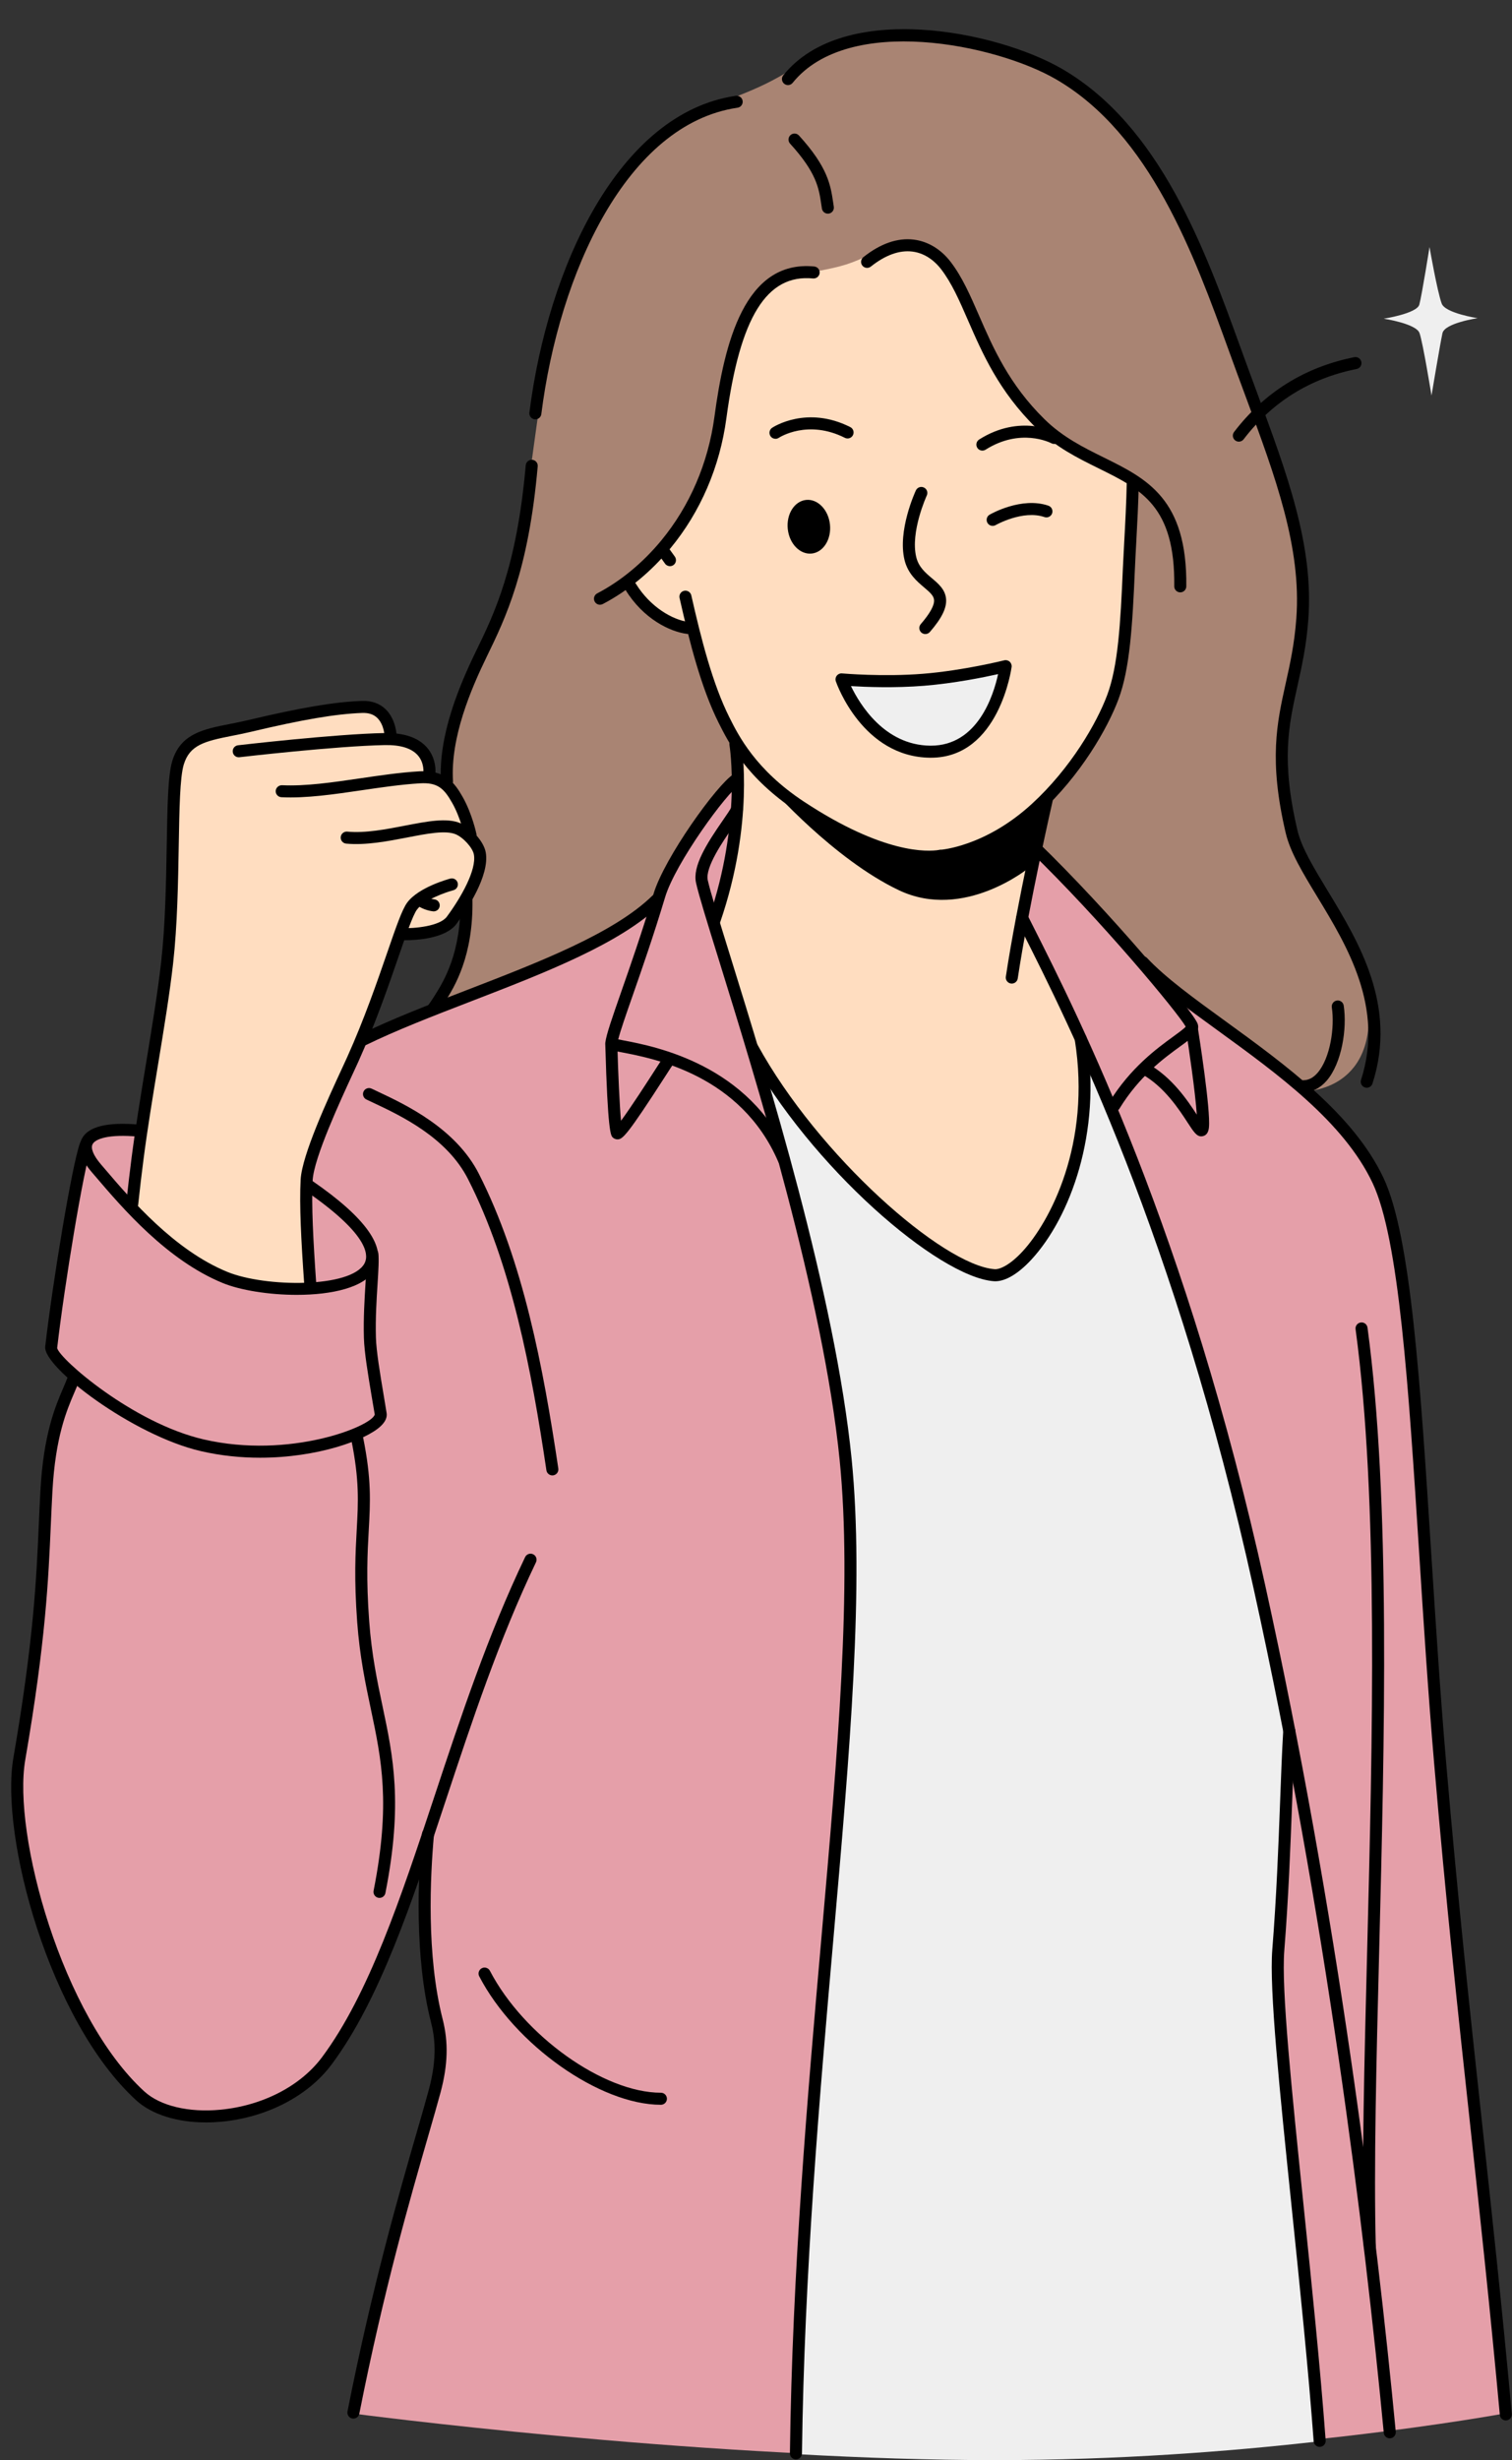 <?xml version="1.0" encoding="UTF-8" standalone="no"?><svg xmlns="http://www.w3.org/2000/svg" xmlns:xlink="http://www.w3.org/1999/xlink" fill="#000000" height="506" preserveAspectRatio="xMidYMid meet" version="1" viewBox="-2.3 -6.0 311.1 506.0" width="311.1" zoomAndPan="magnify"><rect x="-2.3" y="-6.0" width="311.1" height="506.0" fill="#333333" stroke="none"/><defs><clipPath id="a"><path d="M 231 190 L 308.77 190 L 308.77 492 L 231 492 Z M 231 190"/></clipPath></defs><g><g id="change1_1"><path d="M 134.105 21.742 C 139.875 16.551 147.68 14.934 155.246 11.242 C 162.258 7.82 168.934 2.156 176.73 1.477 C 214.445 -1.801 232.973 25.371 232.973 25.371 C 232.973 25.371 239.793 36.812 247.633 54.875 C 253.938 69.398 260.902 88.203 265.512 108.777 C 267.711 118.621 264.125 128.672 262.531 140.461 C 261.52 147.91 261.84 157.727 263.234 163.332 C 265.855 173.824 276.91 188.156 278.508 195.715 C 283.223 218.027 266.715 218.391 266.715 218.391 L 87.441 201.488 C 87.441 201.488 92.699 191.086 92.945 180.816 C 93.168 171.367 88.312 162.527 89.793 150.789 C 90.273 146.973 91.367 141.684 92.418 138.309 C 95.703 127.785 100.812 120.371 103.871 107.406 C 107.449 92.254 108.105 74.543 112.203 59.949 C 117.008 42.812 125.535 29.453 134.105 21.742" fill="#a98473" fill-rule="evenodd"/></g><g id="change2_1"><path d="M 12.727 277.152 L 8.34 271.75 C 8.34 271.75 12.402 242.562 14.477 230.516 C 15.238 226.098 25.996 226.16 25.996 226.16 L 71.645 207.48 C 71.645 207.48 98.148 197.617 113.48 190.645 C 128.809 183.672 132.969 179.59 132.969 179.59 C 132.969 179.59 134.242 174.281 138.316 167.984 C 142.391 161.684 149.258 154.387 149.258 154.387 L 211.125 169.027 L 237.918 197.242 C 237.918 197.242 262.922 214.27 270.398 221.801 C 279.477 230.934 283.535 238.773 286.258 258.5 C 289.488 281.934 290.883 315.473 293.172 348.844 C 297.664 414.445 307.16 490.418 307.16 490.418 C 307.16 490.418 257.918 499.578 198.715 499.578 C 139.508 499.578 70.336 490.418 70.336 490.418 C 70.336 490.418 74.336 470.781 79.27 451.352 C 82.441 438.859 86.758 428.262 88.125 417.035 C 89.246 407.867 86.27 403.086 85.773 397.082 C 84.719 384.297 84.34 375.676 84.34 375.676 C 84.34 375.676 79.496 391.191 72.82 404.516 C 67.402 415.324 60.832 424.133 54.215 426.469 C 48.277 428.559 36.727 430.898 30.918 427.906 C 15.906 420.176 8.336 396.398 5.523 385.996 C 3.785 379.562 1.727 369.484 1.582 363.012 C 1.293 350.18 4.641 341.105 5.617 329.738 C 6.988 313.746 6.34 302.324 7.828 292.895 C 9.168 284.453 12.727 277.152 12.727 277.152" fill="#e59fa9" fill-rule="evenodd"/></g><g id="change3_1"><path d="M 153.973 212.434 L 220.98 210.535 C 220.98 210.535 235.215 241.789 245.676 277.332 C 256.137 312.871 262.832 352.699 262.832 352.699 L 260.102 399.316 C 260.102 399.316 262.906 426.922 265.09 451.133 C 267.27 475.344 268.832 496.164 268.832 496.164 C 250.934 498.199 227.906 500 202.352 500 C 189.195 500 175.371 499.523 161.824 498.781 C 161.824 498.781 162.59 464.238 165.461 425.793 C 168.402 386.516 173.445 342.949 172.441 306.77 C 171.742 281.66 165.008 255.062 160.504 237.594 C 156.133 220.633 153.973 212.434 153.973 212.434" fill="#efefef" fill-rule="evenodd"/></g><g id="change4_1"><path d="M 152.027 57.539 C 156.465 49.824 164.82 50.613 171.777 48.406 C 178.668 46.219 184.152 40.977 190.062 45.555 C 194.887 49.289 197.516 57.938 200.633 65.324 C 202.957 70.832 205.727 75.219 208.973 78.598 C 217.238 87.195 231.016 92.574 231.016 92.574 C 231.016 92.574 230.5 98.238 230.199 106.652 C 229.906 114.93 229.855 125.891 227.73 134.133 C 224.41 147.004 213.145 158.848 213.145 158.848 L 208.281 183.254 L 220.781 209.703 C 220.781 209.703 222.039 220.199 218.918 232.855 C 216.383 243.137 210.43 256.027 202.832 256.285 C 194.355 256.566 179.82 243.586 169.473 232.438 C 159.121 221.285 152.961 211.965 152.961 211.965 L 144.211 183.461 C 144.211 183.461 147.844 174.812 149.137 165.703 C 150.43 156.598 149.387 147.035 149.387 147.035 C 149.387 147.035 146.535 143.035 144.234 137.086 C 141.938 131.133 140.191 123.23 140.191 123.23 C 140.191 123.23 135.758 122.414 132.465 119.914 C 129.168 117.414 127.012 113.234 127.012 113.234 C 127.012 113.234 132.188 109.238 135.559 104.59 C 140.449 97.84 144.184 89.305 144.805 86.246 C 146.887 75.941 148.145 64.273 152.027 57.539" fill="#ffddc0" fill-rule="evenodd"/></g><g id="change4_2"><path d="M 36.305 147.348 C 36.305 147.348 38.836 145.809 41.418 145.039 C 48.512 142.922 61.902 139.887 69.551 139.141 C 78.965 138.219 78.184 145.129 78.184 145.129 C 78.184 145.129 82.195 146.152 84.234 148.242 C 86.277 150.336 86.352 153.492 86.352 153.492 C 86.352 153.492 89.199 153.957 91.141 156.941 C 93.086 159.93 94.113 165.52 94.113 165.52 C 94.113 165.52 98.703 169.363 94.922 175.793 C 93.422 178.34 92.215 182.285 89.176 184.297 C 85.734 186.57 79.812 186.141 79.812 186.141 C 79.812 186.141 74.949 201.43 68.922 214.762 C 65.426 222.496 61.395 231.699 61.129 235.078 C 60.34 245.16 61.418 258.777 61.418 258.777 C 61.418 258.777 50.727 259.535 41.59 255.492 C 32.453 251.453 24.875 242.621 24.875 242.621 C 24.875 242.621 25.379 233.883 26.914 224.41 C 28.629 213.852 31.438 201.855 32.48 189.082 C 33.398 177.793 33.141 166.758 33.516 157.992 C 33.891 149.219 36.305 147.348 36.305 147.348" fill="#ffddc0" fill-rule="evenodd"/></g><g id="change3_2"><path d="M 187.727 133.816 C 179.281 134.496 170.848 133.738 170.848 133.738 C 170.848 133.738 175.961 148.434 189.043 148.609 C 202.359 148.785 204.617 131.02 204.617 131.02 C 204.617 131.02 196.172 133.137 187.727 133.816" fill="#efefef" fill-rule="evenodd"/></g><g id="change5_1"><path d="M 172.789 135.117 C 174.598 138.875 179.68 147.246 189.059 147.371 C 189.117 147.371 189.18 147.371 189.238 147.371 C 198.887 147.371 202.137 136.945 203.062 132.652 C 200.098 133.316 194.004 134.551 187.824 135.051 C 181.785 135.539 175.824 135.305 172.789 135.117 Z M 189.242 149.848 C 189.172 149.848 189.102 149.848 189.027 149.848 C 175.234 149.664 169.898 134.777 169.68 134.145 C 169.539 133.75 169.613 133.309 169.871 132.977 C 170.133 132.645 170.539 132.465 170.961 132.508 C 171.043 132.516 179.395 133.246 187.625 132.582 C 195.863 131.922 204.23 129.84 204.316 129.82 C 204.707 129.719 205.133 129.82 205.438 130.094 C 205.742 130.363 205.895 130.77 205.844 131.176 C 205.82 131.363 203.309 149.848 189.242 149.848"/></g><g id="change5_2"><path d="M 188.738 171.453 C 184.062 171.453 175.199 169.828 161.719 160.934 C 151.246 154.023 147.543 146.621 145.551 142.645 C 141.977 135.508 139.578 126.102 137.523 116.996 C 137.371 116.332 137.789 115.668 138.457 115.516 C 139.117 115.367 139.785 115.785 139.938 116.453 C 141.961 125.402 144.309 134.637 147.766 141.535 C 149.652 145.305 153.164 152.32 163.086 158.867 C 179.477 169.684 188.562 169.215 190.961 168.812 C 191.625 168.703 192.273 169.152 192.387 169.828 C 192.5 170.504 192.047 171.141 191.371 171.254 C 190.727 171.363 189.852 171.453 188.738 171.453"/></g><g id="change5_3"><path d="M 191.164 171.27 C 190.512 171.27 189.965 170.758 189.93 170.094 C 189.898 169.414 190.422 168.832 191.105 168.797 C 191.234 168.789 200.363 168.18 209.988 159.363 C 218.027 151.996 223.383 142.676 225.52 136.93 C 227.727 131.016 228.246 122.418 228.734 110.914 C 228.812 109.18 228.91 107.348 229.016 105.422 C 229.219 101.719 229.449 97.52 229.543 93.016 C 229.555 92.34 230.105 91.801 230.777 91.801 C 230.785 91.801 230.793 91.801 230.805 91.801 C 231.488 91.816 232.027 92.379 232.016 93.066 C 231.922 97.613 231.691 101.832 231.488 105.555 C 231.387 107.477 231.281 109.297 231.211 111.02 C 230.707 122.754 230.172 131.539 227.84 137.793 C 225.605 143.797 220.023 153.527 211.664 161.188 C 201.312 170.664 191.637 171.25 191.23 171.27 C 191.211 171.27 191.188 171.27 191.164 171.27"/></g><g id="change5_4"><path d="M 139.223 124.395 C 139.172 124.395 139.117 124.391 139.062 124.383 C 135.512 123.926 130.062 121.281 126.406 115.336 C 126.047 114.758 126.227 113.992 126.812 113.633 C 127.395 113.277 128.156 113.461 128.516 114.039 C 131.508 118.906 136.129 121.508 139.379 121.93 C 140.059 122.016 140.535 122.637 140.449 123.312 C 140.367 123.938 139.836 124.395 139.223 124.395"/></g><g id="change5_5"><path d="M 135.547 110.453 C 135.16 110.453 134.781 110.273 134.539 109.938 L 133.094 107.914 C 132.695 107.359 132.824 106.586 133.383 106.188 C 133.938 105.793 134.711 105.922 135.105 106.477 L 136.555 108.492 C 136.949 109.051 136.82 109.824 136.266 110.223 C 136.047 110.375 135.797 110.453 135.547 110.453"/></g><g id="change5_6"><path d="M 188.09 124.414 C 187.805 124.414 187.512 124.312 187.281 124.113 C 186.766 123.664 186.703 122.887 187.152 122.367 C 189.055 120.164 189.973 118.496 189.887 117.406 C 189.82 116.535 189.066 115.855 187.84 114.82 C 186.352 113.562 184.504 111.992 183.812 109.188 C 182.344 103.16 185.988 95.203 186.145 94.867 C 186.434 94.246 187.168 93.98 187.789 94.27 C 188.41 94.555 188.68 95.289 188.391 95.91 C 188.355 95.984 184.957 103.422 186.223 108.598 C 186.715 110.625 188.098 111.797 189.441 112.93 C 190.801 114.078 192.203 115.266 192.359 117.211 C 192.504 119.059 191.477 121.148 189.027 123.984 C 188.781 124.27 188.438 124.414 188.09 124.414"/></g><g id="change5_7"><path d="M 157.262 84.254 C 156.859 84.254 156.465 84.059 156.227 83.699 C 155.852 83.129 156.004 82.363 156.57 81.988 C 156.859 81.797 163.723 77.348 172.645 81.84 C 173.258 82.148 173.504 82.895 173.195 83.504 C 172.891 84.113 172.145 84.359 171.535 84.051 C 163.938 80.23 158.18 83.895 157.938 84.051 C 157.73 84.188 157.492 84.254 157.262 84.254"/></g><g id="change5_8"><path d="M 199.828 86.68 C 199.422 86.68 199.02 86.477 198.781 86.105 C 198.418 85.527 198.59 84.762 199.172 84.395 C 207.613 79.059 214.879 82.82 215.184 82.98 C 215.789 83.305 216.016 84.055 215.691 84.66 C 215.379 85.262 214.625 85.488 214.023 85.168 C 213.746 85.027 207.672 81.953 200.492 86.488 C 200.285 86.617 200.059 86.68 199.828 86.68"/></g><g id="change5_9"><path d="M 168.031 37.945 C 167.438 37.945 166.91 37.512 166.812 36.902 L 166.68 36.027 C 166.184 32.684 165.711 29.523 160.258 23.539 C 159.801 23.035 159.836 22.25 160.344 21.789 C 160.848 21.332 161.629 21.367 162.09 21.871 C 168.047 28.41 168.598 32.098 169.129 35.66 L 169.258 36.516 C 169.363 37.191 168.902 37.824 168.23 37.934 C 168.164 37.941 168.098 37.945 168.031 37.945"/></g><g id="change5_10"><path d="M 121.152 118.383 C 120.703 118.383 120.273 118.141 120.055 117.719 C 119.734 117.113 119.973 116.363 120.578 116.047 C 125.395 113.531 129.949 109.777 133.742 105.188 C 139.625 98.062 143.414 89.258 144.699 79.719 C 146.734 64.598 150.906 47.422 165.23 48.809 C 165.914 48.875 166.41 49.48 166.344 50.16 C 166.277 50.84 165.664 51.332 164.992 51.273 C 155.438 50.344 149.957 59.219 147.152 80.051 C 145.805 90.047 141.828 99.281 135.648 106.766 C 131.648 111.605 126.832 115.574 121.723 118.242 C 121.539 118.336 121.344 118.383 121.152 118.383"/></g><g id="change5_11"><path d="M 107.855 80.254 C 107.801 80.254 107.75 80.254 107.695 80.246 C 107.02 80.16 106.539 79.539 106.625 78.863 C 110.402 48.961 125 17.219 149.098 13.707 C 149.773 13.613 150.402 14.078 150.5 14.754 C 150.598 15.43 150.129 16.059 149.453 16.156 C 126.645 19.484 112.738 50.203 109.078 79.172 C 109 79.797 108.469 80.254 107.855 80.254"/></g><g id="change5_12"><path d="M 278.914 217.727 C 278.789 217.727 278.664 217.707 278.535 217.664 C 277.883 217.453 277.527 216.758 277.738 216.109 C 282.539 201.199 274.898 188.605 268.754 178.48 C 265.754 173.543 263.164 169.273 262.238 165.32 C 258.727 150.355 260.434 142.688 262.234 134.574 C 263.125 130.578 264.043 126.441 264.426 121.164 C 265.492 106.582 260.168 92.207 254 75.559 C 253.395 73.922 252.773 72.254 252.152 70.559 C 251.637 69.152 251.117 67.719 250.586 66.258 C 243.363 46.355 234.371 21.59 215.008 10.324 C 202.617 3.113 172.25 -3.164 160.789 11.043 C 160.359 11.574 159.582 11.656 159.051 11.227 C 158.52 10.801 158.434 10.02 158.863 9.488 C 171.363 -6.016 202.867 0.398 216.25 8.184 C 236.395 19.898 245.555 45.137 252.914 65.414 C 253.441 66.871 253.965 68.305 254.48 69.711 C 255.098 71.402 255.715 73.062 256.32 74.699 C 262.59 91.613 268 106.227 266.898 121.344 C 266.496 126.805 265.562 131.027 264.652 135.109 C 262.836 143.281 261.27 150.34 264.648 164.758 C 265.484 168.324 267.98 172.438 270.867 177.199 C 277.273 187.75 285.242 200.883 280.094 216.863 C 279.926 217.391 279.438 217.727 278.914 217.727"/></g><g id="change5_13"><path d="M 89.668 156.008 C 89.02 156.008 88.473 155.504 88.434 154.844 C 87.844 145.223 92.27 134.871 95.648 127.922 C 99.383 120.254 104.027 110.711 105.871 89.699 C 105.934 89.02 106.531 88.523 107.215 88.574 C 107.895 88.633 108.398 89.234 108.336 89.914 C 106.453 111.383 101.695 121.152 97.875 129.008 C 94.617 135.703 90.348 145.652 90.906 154.695 C 90.945 155.375 90.426 155.961 89.746 156.004 C 89.719 156.008 89.695 156.008 89.668 156.008"/></g><g id="change5_14"><path d="M 86.75 202.805 C 86.496 202.805 86.238 202.727 86.02 202.562 C 85.469 202.16 85.348 201.383 85.754 200.832 C 86.176 200.258 86.566 199.688 86.918 199.121 L 87.176 198.719 C 88.949 195.895 92.637 190.023 92.43 178.992 C 92.418 178.309 92.965 177.746 93.648 177.734 C 94.332 177.723 94.895 178.266 94.906 178.949 C 95.125 190.719 91.168 197.008 89.27 200.031 L 89.02 200.43 C 88.637 201.051 88.207 201.672 87.75 202.297 C 87.508 202.629 87.129 202.805 86.75 202.805"/></g><g id="change5_15"><path d="M 144.719 184.496 C 144.582 184.496 144.445 184.473 144.316 184.426 C 143.668 184.207 143.324 183.5 143.547 182.855 C 150.355 163.051 147.816 147.391 147.789 147.23 C 147.676 146.559 148.129 145.918 148.805 145.805 C 149.48 145.691 150.113 146.145 150.23 146.816 C 150.344 147.477 152.914 163.219 145.887 183.66 C 145.711 184.172 145.23 184.496 144.719 184.496"/></g><g id="change5_16"><path d="M 205.883 196.301 C 205.824 196.301 205.758 196.301 205.695 196.289 C 205.02 196.188 204.555 195.559 204.656 194.883 C 206.906 179.922 211.836 158.332 211.887 158.117 C 212.039 157.453 212.695 157.043 213.367 157.188 C 214.035 157.34 214.453 158.004 214.301 158.668 C 214.25 158.887 209.34 180.383 207.105 195.25 C 207.012 195.863 206.484 196.301 205.883 196.301"/></g><g id="change5_17"><path d="M 159.785 102.801 C 159.469 99.754 161.148 97.082 163.547 96.828 C 165.945 96.574 168.148 98.84 168.469 101.883 C 168.789 104.93 167.105 107.602 164.711 107.852 C 162.312 108.105 160.109 105.844 159.785 102.801" fill-rule="evenodd"/></g><g id="change5_18"><path d="M 240.543 115.84 C 240.539 115.84 240.535 115.84 240.531 115.84 C 239.848 115.832 239.297 115.27 239.309 114.586 C 239.504 98.113 232.547 94.676 223.738 90.328 C 219.41 88.191 214.93 85.98 210.875 81.992 C 203.227 74.48 199.852 66.727 196.867 59.883 C 195.074 55.77 193.527 52.211 191.32 49.352 C 190.406 48.16 188.426 46.113 185.414 45.742 C 182.742 45.418 179.871 46.453 176.875 48.832 C 176.34 49.254 175.559 49.164 175.133 48.629 C 174.711 48.094 174.801 47.312 175.34 46.891 C 178.871 44.086 182.367 42.875 185.715 43.285 C 188.609 43.641 191.297 45.258 193.281 47.84 C 195.676 50.945 197.355 54.809 199.137 58.895 C 202.027 65.531 205.305 73.051 212.609 80.227 C 216.383 83.934 220.684 86.059 224.836 88.109 C 233.66 92.469 241.996 96.586 241.785 114.617 C 241.773 115.293 241.223 115.84 240.543 115.84"/></g><g id="change5_19"><path d="M 61.539 259.438 C 60.895 259.438 60.352 258.938 60.305 258.289 C 59.656 249.086 59.281 241.883 59.559 236.629 C 59.828 231.555 65.227 219.891 68.129 213.621 C 68.535 212.742 68.879 212.004 69.129 211.445 C 72.629 203.684 75.352 195.789 77.34 190.023 C 79.199 184.633 80.426 181.07 81.492 179.633 C 83.852 176.449 90.094 174.777 90.359 174.707 C 91.02 174.535 91.695 174.926 91.871 175.59 C 92.043 176.25 91.652 176.926 90.988 177.102 C 89.418 177.516 85.008 179.047 83.48 181.105 C 82.645 182.238 81.27 186.219 79.68 190.828 C 77.676 196.641 74.93 204.598 71.387 212.465 C 71.133 213.023 70.785 213.773 70.375 214.66 C 67.746 220.344 62.277 232.16 62.031 236.758 C 61.762 241.887 62.133 249.004 62.773 258.109 C 62.82 258.797 62.309 259.387 61.625 259.434 C 61.598 259.438 61.566 259.438 61.539 259.438"/></g><g id="change5_20"><path d="M 24.898 242.926 C 24.852 242.926 24.809 242.926 24.766 242.918 C 24.086 242.848 23.594 242.238 23.664 241.559 C 24.027 238.172 24.406 234.965 24.785 232.031 C 25.578 225.91 26.68 219.215 27.746 212.734 C 28.992 205.152 30.168 197.992 30.855 191.879 C 31.723 184.168 31.871 175.508 32.004 167.863 C 32.141 159.84 32.25 153.5 33.133 150.562 C 34.836 144.906 39.543 143.98 44.992 142.906 C 46.156 142.68 47.375 142.438 48.629 142.141 C 59.527 139.551 66.559 138.363 72.148 138.164 C 74.141 138.09 75.785 138.668 77.031 139.871 C 79.293 142.051 79.328 145.496 79.328 145.641 C 79.328 146.324 78.777 146.879 78.094 146.883 C 78.094 146.883 78.09 146.883 78.09 146.883 C 77.41 146.883 76.855 146.328 76.852 145.648 C 76.848 145.582 76.797 143.07 75.305 141.645 C 74.547 140.922 73.562 140.602 72.234 140.641 C 66.816 140.832 59.93 142 49.199 144.551 C 47.914 144.855 46.664 145.102 45.469 145.336 C 39.758 146.461 36.719 147.234 35.504 151.273 C 34.719 153.887 34.605 160.383 34.477 167.906 C 34.344 175.605 34.195 184.328 33.316 192.156 C 32.621 198.328 31.441 205.523 30.188 213.137 C 29.125 219.594 28.027 226.27 27.242 232.352 C 26.859 235.266 26.484 238.453 26.125 241.82 C 26.059 242.453 25.523 242.926 24.898 242.926"/></g><g id="change5_21"><path d="M 80.961 187.391 C 80.52 187.391 80.203 187.379 80.062 187.371 C 79.383 187.344 78.852 186.766 78.879 186.082 C 78.91 185.402 79.48 184.863 80.168 184.898 C 83.07 185.016 88.203 184.484 89.641 182.543 C 92.691 178.414 95.758 172.891 95.207 169.766 C 94.969 168.395 93.035 166.25 91.449 165.59 C 89.367 164.723 85.527 165.469 81.461 166.258 C 77.484 167.023 72.98 167.895 68.922 167.516 C 68.242 167.449 67.742 166.848 67.805 166.164 C 67.871 165.484 68.48 164.98 69.156 165.051 C 72.867 165.402 77.18 164.562 80.988 163.824 C 85.625 162.93 89.629 162.152 92.398 163.305 C 94.531 164.191 97.23 166.961 97.648 169.34 C 98.48 174.105 93.719 181.191 91.629 184.016 C 89.367 187.074 83.336 187.391 80.961 187.391"/></g><g id="change5_22"><path d="M 86.945 181.449 C 86.906 181.449 86.867 181.449 86.832 181.445 C 86.641 181.43 84.91 181.246 83.352 180.098 C 82.801 179.691 82.684 178.914 83.09 178.363 C 83.496 177.812 84.27 177.699 84.82 178.105 C 85.832 178.852 87.047 178.98 87.062 178.984 C 87.738 179.051 88.238 179.652 88.172 180.332 C 88.109 180.973 87.574 181.449 86.945 181.449"/></g><g id="change5_23"><path d="M 94.535 167.102 C 93.961 167.102 93.449 166.703 93.324 166.117 C 93.316 166.078 92.5 162.254 90.762 159.18 C 89.047 156.137 87.734 154.902 84.09 155.117 C 80.273 155.344 76.176 155.945 72.215 156.527 C 66.539 157.363 60.66 158.227 55.605 157.973 C 54.922 157.941 54.395 157.359 54.426 156.676 C 54.465 155.996 55.066 155.488 55.727 155.504 C 60.551 155.738 66.043 154.934 71.855 154.082 C 75.871 153.492 80.02 152.879 83.945 152.648 C 89.27 152.316 91.234 154.98 92.918 157.961 C 94.848 161.379 95.715 165.441 95.746 165.609 C 95.887 166.281 95.461 166.938 94.789 167.074 C 94.707 167.094 94.621 167.102 94.535 167.102"/></g><g id="change5_24"><path d="M 86.039 154.352 C 85.98 154.352 85.922 154.352 85.863 154.344 C 85.188 154.246 84.719 153.621 84.812 152.941 C 84.812 152.934 85.051 150.898 83.637 149.324 C 82.344 147.887 80.074 147.188 76.867 147.25 C 66.82 147.438 47.16 149.723 46.961 149.746 C 46.281 149.824 45.668 149.34 45.59 148.66 C 45.508 147.98 45.996 147.367 46.672 147.289 C 46.871 147.266 66.656 144.965 76.82 144.773 C 80.797 144.703 83.719 145.688 85.512 147.707 C 87.676 150.152 87.281 153.16 87.262 153.289 C 87.176 153.906 86.645 154.352 86.039 154.352"/></g><g id="change5_25"><path d="M 40.078 430.543 C 34.145 430.543 28.926 428.918 25.727 425.996 C 7.883 409.684 -2.332 371.703 0.453 355.559 C 4.641 331.297 5.199 318.629 5.688 307.449 C 5.789 305.145 5.891 302.887 6.016 300.578 C 6.656 288.918 9.098 283.238 10.711 279.48 C 11.027 278.75 11.309 278.094 11.535 277.48 C 11.777 276.84 12.492 276.516 13.129 276.754 C 13.77 276.992 14.094 277.707 13.855 278.348 C 13.613 278.992 13.316 279.688 12.984 280.453 C 11.441 284.055 9.105 289.492 8.488 300.715 C 8.363 303.012 8.262 305.266 8.16 307.559 C 7.664 318.812 7.105 331.562 2.895 355.98 C 0.262 371.234 10.406 408.641 27.398 424.172 C 30.656 427.145 36.512 428.547 43.055 427.926 C 51.723 427.098 59.535 423.062 63.953 417.133 C 73.594 404.184 80.145 384.426 87.074 363.508 C 92.488 347.176 98.082 330.289 105.746 314.266 C 106.039 313.648 106.781 313.387 107.395 313.684 C 108.012 313.977 108.273 314.719 107.977 315.336 C 100.383 331.215 94.812 348.023 89.426 364.285 C 82.43 385.395 75.82 405.34 65.938 418.609 C 61.113 425.094 52.645 429.496 43.289 430.391 C 42.203 430.492 41.129 430.543 40.078 430.543"/></g><g id="change5_26"><path d="M 75.785 384.359 C 75.707 384.359 75.625 384.355 75.543 384.34 C 74.871 384.203 74.438 383.555 74.57 382.883 C 78.109 364.969 76.203 355.938 73.996 345.484 C 72.875 340.184 71.719 334.703 71.195 327.645 C 70.535 318.727 70.836 313.352 71.098 308.605 C 71.414 302.945 71.66 298.477 70 290.223 C 69.863 289.551 70.297 288.898 70.969 288.766 C 71.637 288.625 72.293 289.062 72.426 289.73 C 74.152 298.297 73.895 302.906 73.57 308.738 C 73.309 313.41 73.016 318.703 73.664 327.465 C 74.172 334.355 75.312 339.754 76.414 344.973 C 78.586 355.246 80.637 364.949 76.996 383.363 C 76.883 383.953 76.363 384.359 75.785 384.359"/></g><g id="change5_27"><path d="M 58.762 260.328 C 53.027 260.328 47.156 259.371 43.582 257.914 C 32.059 253.215 22.871 242.453 17.383 236.023 L 16.59 235.102 C 14.27 232.395 13.582 230.074 14.547 228.207 C 15.848 225.691 19.828 224.723 26.379 225.316 C 27.059 225.383 27.559 225.984 27.5 226.664 C 27.438 227.348 26.84 227.844 26.152 227.785 C 20.098 227.227 17.324 228.223 16.746 229.344 C 16.309 230.191 16.938 231.703 18.473 233.492 L 19.266 234.418 C 24.605 240.676 33.551 251.148 44.516 255.621 C 52.273 258.785 69.934 258.973 72.695 253.863 C 73.66 252.07 73.371 247.754 60.562 238.93 C 60 238.539 59.859 237.77 60.246 237.207 C 60.637 236.645 61.402 236.5 61.969 236.891 C 72.949 244.453 77.289 250.562 74.871 255.039 C 72.809 258.855 65.891 260.328 58.762 260.328"/></g><g id="change5_28"><path d="M 51.215 293.824 C 47.301 293.824 43.184 293.426 39.051 292.473 C 24.965 289.219 6.52 275.176 7 270.98 C 8.547 257.602 12.5 233.699 14.148 229.133 C 14.379 228.488 15.086 228.152 15.73 228.387 C 16.375 228.617 16.707 229.328 16.477 229.969 C 14.91 234.32 10.957 258.297 9.461 271.266 C 9.895 273.449 24.98 286.68 39.609 290.059 C 57.281 294.148 74.195 287.391 74.805 284.934 C 74.613 283.836 74.414 282.641 74.215 281.461 C 73.414 276.68 72.66 272.16 72.574 269.184 C 72.457 265.105 72.711 261.117 72.91 257.91 C 73.074 255.363 73.215 253.164 73.082 252.055 C 73 251.379 73.484 250.762 74.164 250.684 C 74.855 250.59 75.457 251.086 75.539 251.762 C 75.699 253.094 75.559 255.289 75.383 258.066 C 75.184 261.223 74.934 265.148 75.047 269.113 C 75.129 271.922 75.871 276.359 76.656 281.055 C 76.855 282.238 77.055 283.438 77.246 284.629 C 77.395 285.527 76.977 286.445 76.012 287.352 C 72.941 290.223 62.996 293.82 51.215 293.824"/></g><g id="change5_29"><path d="M 111.348 297.461 C 110.746 297.461 110.219 297.02 110.125 296.406 C 107.047 275.711 102.961 254.137 94.004 236.527 C 89.633 227.922 80.125 223.457 74.445 220.785 L 73.09 220.145 C 72.473 219.852 72.211 219.109 72.508 218.492 C 72.805 217.879 73.543 217.621 74.16 217.914 L 75.5 218.547 C 81.074 221.168 91.453 226.047 96.215 235.402 C 105.328 253.328 109.461 275.141 112.574 296.039 C 112.676 296.719 112.207 297.352 111.531 297.449 C 111.469 297.457 111.41 297.461 111.348 297.461"/></g><g id="change5_30"><path d="M 72.406 209.098 C 71.945 209.098 71.504 208.84 71.289 208.402 C 70.992 207.785 71.246 207.047 71.859 206.746 C 78.336 203.59 85.824 200.695 93.75 197.637 C 108.656 191.883 124.066 185.934 131.961 178.191 C 132.449 177.715 133.23 177.723 133.711 178.207 C 134.188 178.695 134.18 179.48 133.691 179.957 C 125.438 188.059 109.781 194.102 94.641 199.945 C 86.766 202.988 79.324 205.859 72.945 208.973 C 72.773 209.055 72.586 209.098 72.406 209.098"/></g><g id="change5_31"><path d="M 201.945 102.164 C 201.52 102.164 201.105 101.941 200.871 101.543 C 200.535 100.949 200.734 100.195 201.324 99.855 C 201.594 99.699 207.891 96.117 213.41 98.008 C 214.055 98.23 214.398 98.934 214.18 99.582 C 213.961 100.227 213.254 100.574 212.605 100.352 C 208.16 98.828 202.617 101.969 202.562 102 C 202.367 102.109 202.156 102.164 201.945 102.164"/></g><g id="change5_32"><path d="M 156.262 155.996 C 156.262 155.996 172.531 168.836 187.434 170.352 C 202.328 171.871 212.551 159.871 212.551 159.871 L 209.504 172.414 C 209.504 172.414 196.117 183.496 182.648 177.102 C 169.188 170.703 156.262 155.996 156.262 155.996" fill-rule="evenodd"/></g><g id="change5_33"><path d="M 252.598 84.84 C 252.336 84.84 252.07 84.754 251.848 84.586 C 251.305 84.172 251.199 83.395 251.613 82.852 C 257.863 74.676 266.184 69.5 276.348 67.465 C 277.016 67.328 277.668 67.766 277.805 68.438 C 277.938 69.105 277.504 69.758 276.836 69.891 C 267.273 71.805 259.453 76.668 253.582 84.352 C 253.34 84.672 252.969 84.84 252.598 84.84"/></g><g id="change5_34"><path d="M 161.469 499.855 C 161.465 499.855 161.461 499.855 161.453 499.855 C 160.77 499.844 160.223 499.281 160.23 498.598 C 160.707 461.051 163.879 424.848 166.68 392.902 C 170.102 353.914 173.051 320.242 170.465 294.336 C 167.105 260.742 153.113 215.641 145.598 191.406 C 143.211 183.715 141.484 178.156 140.914 175.59 C 140.148 172.168 143.105 167.531 146.465 162.676 C 147.156 161.676 148.02 160.43 148.137 160.086 C 148.359 159.441 149.062 159.098 149.707 159.316 C 150.355 159.539 150.699 160.242 150.48 160.887 C 150.262 161.52 149.652 162.422 148.5 164.086 C 146.484 166.992 142.738 172.402 143.328 175.051 C 143.879 177.52 145.59 183.039 147.961 190.676 C 155.504 214.992 169.543 260.246 172.926 294.09 C 175.535 320.23 172.574 354.008 169.145 393.117 C 166.352 425.02 163.184 461.176 162.707 498.629 C 162.695 499.309 162.145 499.855 161.469 499.855"/></g><g id="change5_35"><path d="M 158.965 233.707 C 158.484 233.707 158.027 233.426 157.828 232.957 C 150.16 215.125 132.293 211.715 125.566 210.43 C 123.184 209.977 122.094 209.77 122.25 208.434 C 122.441 206.809 123.672 203.289 125.531 197.961 C 127.441 192.5 129.812 185.703 132.176 177.824 C 134.391 170.449 145.199 155.379 148.609 153.25 C 149.191 152.887 149.957 153.062 150.316 153.645 C 150.68 154.223 150.504 154.988 149.922 155.348 C 147.223 157.035 136.664 171.488 134.551 178.535 C 132.168 186.465 129.684 193.582 127.871 198.773 C 126.492 202.723 125.352 205.988 124.902 207.777 C 125.234 207.848 125.637 207.926 126.031 208 C 132.434 209.223 151.914 212.938 160.105 231.98 C 160.371 232.605 160.082 233.336 159.453 233.605 C 159.297 233.676 159.129 233.707 158.965 233.707"/></g><g id="change5_36"><path d="M 70.414 491.457 C 70.336 491.457 70.254 491.449 70.172 491.434 C 69.504 491.301 69.066 490.648 69.199 489.977 C 74.258 464.352 79.805 445.168 83.473 432.48 C 84.469 429.043 85.309 426.125 85.949 423.746 C 87.75 417.043 87.121 412.82 86.371 409.895 C 82.926 396.418 83.734 379.84 84.523 371.156 C 84.586 370.473 85.176 369.98 85.867 370.035 C 86.547 370.098 87.051 370.699 86.988 371.383 C 86.215 379.902 85.414 396.16 88.77 409.281 C 89.992 414.066 89.859 418.723 88.34 424.391 C 87.695 426.781 86.848 429.711 85.852 433.164 C 82.195 445.816 76.664 464.938 71.629 490.461 C 71.512 491.047 70.992 491.457 70.414 491.457"/></g><g id="change5_37"><path d="M 133.684 426.91 C 121.098 426.91 103.633 414.566 96.305 400.496 C 95.988 399.891 96.223 399.145 96.832 398.824 C 97.438 398.512 98.184 398.75 98.5 399.355 C 105.457 412.715 121.898 424.434 133.684 424.434 C 134.367 424.434 134.922 424.988 134.922 425.672 C 134.922 426.355 134.367 426.91 133.684 426.91"/></g><g id="change5_38"><path d="M 283.648 495.516 C 283.016 495.516 282.477 495.035 282.418 494.391 C 278.414 452.426 270.52 388.211 255.613 320.633 C 239.633 248.141 217.473 204.273 208.012 185.543 L 206.918 183.379 C 206.609 182.766 206.855 182.023 207.469 181.715 C 208.078 181.406 208.82 181.656 209.129 182.266 L 210.219 184.426 C 219.723 203.242 241.98 247.301 258.031 320.102 C 272.965 387.801 280.871 452.121 284.883 494.16 C 284.945 494.836 284.449 495.445 283.766 495.512 C 283.73 495.512 283.688 495.516 283.648 495.516"/></g><g id="change5_39"><path d="M 241.777 205.379 L 241.789 205.379 Z M 226.969 222.629 C 226.742 222.629 226.523 222.566 226.32 222.445 C 225.738 222.09 225.555 221.328 225.91 220.742 C 230.273 213.613 235.801 209.598 239.105 207.199 C 240.137 206.449 241.285 205.613 241.668 205.164 C 240.02 202.262 224.23 183.207 209.57 169.027 C 209.082 168.551 209.07 167.77 209.543 167.277 C 210.02 166.785 210.805 166.773 211.293 167.246 C 225.969 181.449 243.289 202.078 244.129 204.598 C 244.668 206.219 243.121 207.34 240.562 209.199 C 237.203 211.641 232.125 215.324 228.023 222.035 C 227.789 222.418 227.383 222.629 226.969 222.629"/></g><g id="change5_40"><path d="M 244.844 227.723 C 243.895 227.723 243.273 226.762 242.066 224.91 C 240.281 222.164 237.293 217.57 232.742 214.98 C 232.148 214.641 231.941 213.883 232.277 213.289 C 232.613 212.695 233.371 212.488 233.969 212.828 C 238.871 215.621 242.02 220.297 243.945 223.258 C 243.629 218.543 242.285 209.418 241.688 205.637 C 241.582 204.961 242.039 204.324 242.715 204.219 C 243.383 204.105 244.023 204.57 244.133 205.246 C 244.406 206.98 246.812 222.285 246.445 225.887 C 246.348 226.898 245.934 227.504 245.23 227.672 C 245.094 227.707 244.965 227.723 244.844 227.723"/></g><g id="change5_41"><path d="M 124.742 228.348 C 124.379 228.348 123.969 228.172 123.73 227.906 C 123.387 227.52 122.742 226.805 122.246 208.965 C 122.227 208.281 122.762 207.711 123.445 207.691 C 124.156 207.633 124.699 208.211 124.719 208.895 C 124.887 214.824 125.18 221.27 125.473 224.52 C 127.488 221.812 131.02 216.328 132.562 213.934 C 133.52 212.449 133.988 211.727 134.16 211.488 C 134.574 210.941 135.348 210.832 135.895 211.242 C 136.441 211.652 136.555 212.426 136.145 212.973 C 136.012 213.148 135.348 214.18 134.645 215.273 C 126.656 227.68 125.82 228.266 124.828 228.344 C 124.801 228.344 124.773 228.348 124.742 228.348"/></g><g id="change5_42"><path d="M 269.227 497.273 C 268.586 497.273 268.043 496.777 267.992 496.125 C 266.871 481.004 265.145 464.258 263.473 448.059 C 260.984 423.949 258.836 403.129 259.48 395 C 260.348 384.102 260.734 373.836 261.078 364.773 C 261.277 359.391 261.469 354.309 261.734 349.863 C 261.777 349.18 262.383 348.68 263.047 348.699 C 263.73 348.746 264.25 349.328 264.207 350.012 C 263.941 354.43 263.75 359.5 263.551 364.871 C 263.207 373.953 262.82 384.246 261.949 395.195 C 261.32 403.102 263.461 423.816 265.934 447.809 C 267.605 464.02 269.336 480.785 270.461 495.945 C 270.516 496.625 270 497.219 269.316 497.27 C 269.289 497.27 269.258 497.273 269.227 497.273"/></g><g id="change5_43"><path d="M 202.488 257.531 C 202.383 257.531 202.277 257.527 202.176 257.52 C 190.789 256.664 164.598 234.156 151.395 210.078 C 151.066 209.48 151.285 208.727 151.883 208.398 C 152.484 208.07 153.234 208.289 153.562 208.887 C 166.082 231.719 191.664 254.246 202.359 255.051 C 203.406 255.121 205.512 254.203 208.129 251.355 C 213.723 245.281 222.266 229.285 218.844 207.891 C 218.734 207.215 219.191 206.578 219.867 206.473 C 220.555 206.359 221.18 206.824 221.285 207.496 C 224.41 227.039 217.848 244.449 209.953 253.031 C 207.27 255.945 204.641 257.531 202.488 257.531"/></g><g id="change5_44"><path d="M 279.539 457.305 C 278.867 457.305 278.316 456.773 278.305 456.098 C 277.867 439.664 278.414 418.121 278.996 395.312 C 280.102 351.801 281.355 302.488 276.617 267.398 C 276.523 266.723 277 266.102 277.68 266.008 C 278.355 265.91 278.98 266.391 279.07 267.07 C 283.832 302.355 282.574 351.773 281.469 395.375 C 280.891 418.148 280.344 439.664 280.773 456.035 C 280.797 456.719 280.254 457.285 279.57 457.305 C 279.559 457.305 279.551 457.305 279.539 457.305"/></g><g clip-path="url(#a)" id="change5_46"><path d="M 307.527 491.832 C 306.898 491.832 306.355 491.348 306.297 490.699 C 304.254 468.449 302.164 449.215 300.145 430.609 C 297.711 408.168 295.191 384.969 292.77 356.578 C 291.539 342.18 290.609 327.688 289.715 313.676 C 287.488 278.895 285.57 248.855 280.109 237.309 C 274.176 224.758 260.469 214.812 248.371 206.031 C 241.914 201.348 235.816 196.926 231.906 192.73 C 231.438 192.234 231.465 191.449 231.965 190.984 C 232.465 190.52 233.25 190.543 233.715 191.043 C 237.465 195.062 243.469 199.418 249.824 204.027 C 262.16 212.98 276.145 223.129 282.348 236.25 C 288.012 248.223 289.941 278.48 292.184 313.516 C 293.082 327.516 294.004 341.992 295.234 356.367 C 297.656 384.73 300.172 407.914 302.605 430.344 C 304.629 448.957 306.715 468.203 308.762 490.477 C 308.824 491.156 308.324 491.762 307.645 491.824 C 307.605 491.824 307.566 491.832 307.527 491.832"/></g><g id="change5_45"><path d="M 265.867 218.656 C 265.184 218.656 264.629 218.102 264.629 217.418 C 264.629 216.734 265.184 216.18 265.867 216.18 C 266.953 216.18 267.914 215.676 268.812 214.641 C 271.41 211.613 272.348 205.309 271.727 201.199 C 271.625 200.523 272.09 199.895 272.766 199.789 C 273.441 199.688 274.07 200.152 274.172 200.828 C 274.891 205.578 273.785 212.648 270.688 216.254 C 269.332 217.824 267.664 218.656 265.867 218.656"/></g><g id="change3_3"><path d="M 294.332 56.434 C 293.395 53.863 291.828 44.809 291.828 44.809 C 291.828 44.809 290.281 54.59 289.734 56.645 C 289.246 58.492 282.418 59.547 282.418 59.547 C 282.418 59.547 289.07 60.559 289.766 62.492 C 290.469 64.43 292.238 75.359 292.238 75.359 C 292.238 75.359 294.004 64.766 294.492 62.531 C 294.949 60.434 301.727 59.441 301.727 59.441 C 301.727 59.441 295.062 58.43 294.332 56.434" fill="#efefef" fill-rule="evenodd"/></g></g></svg>